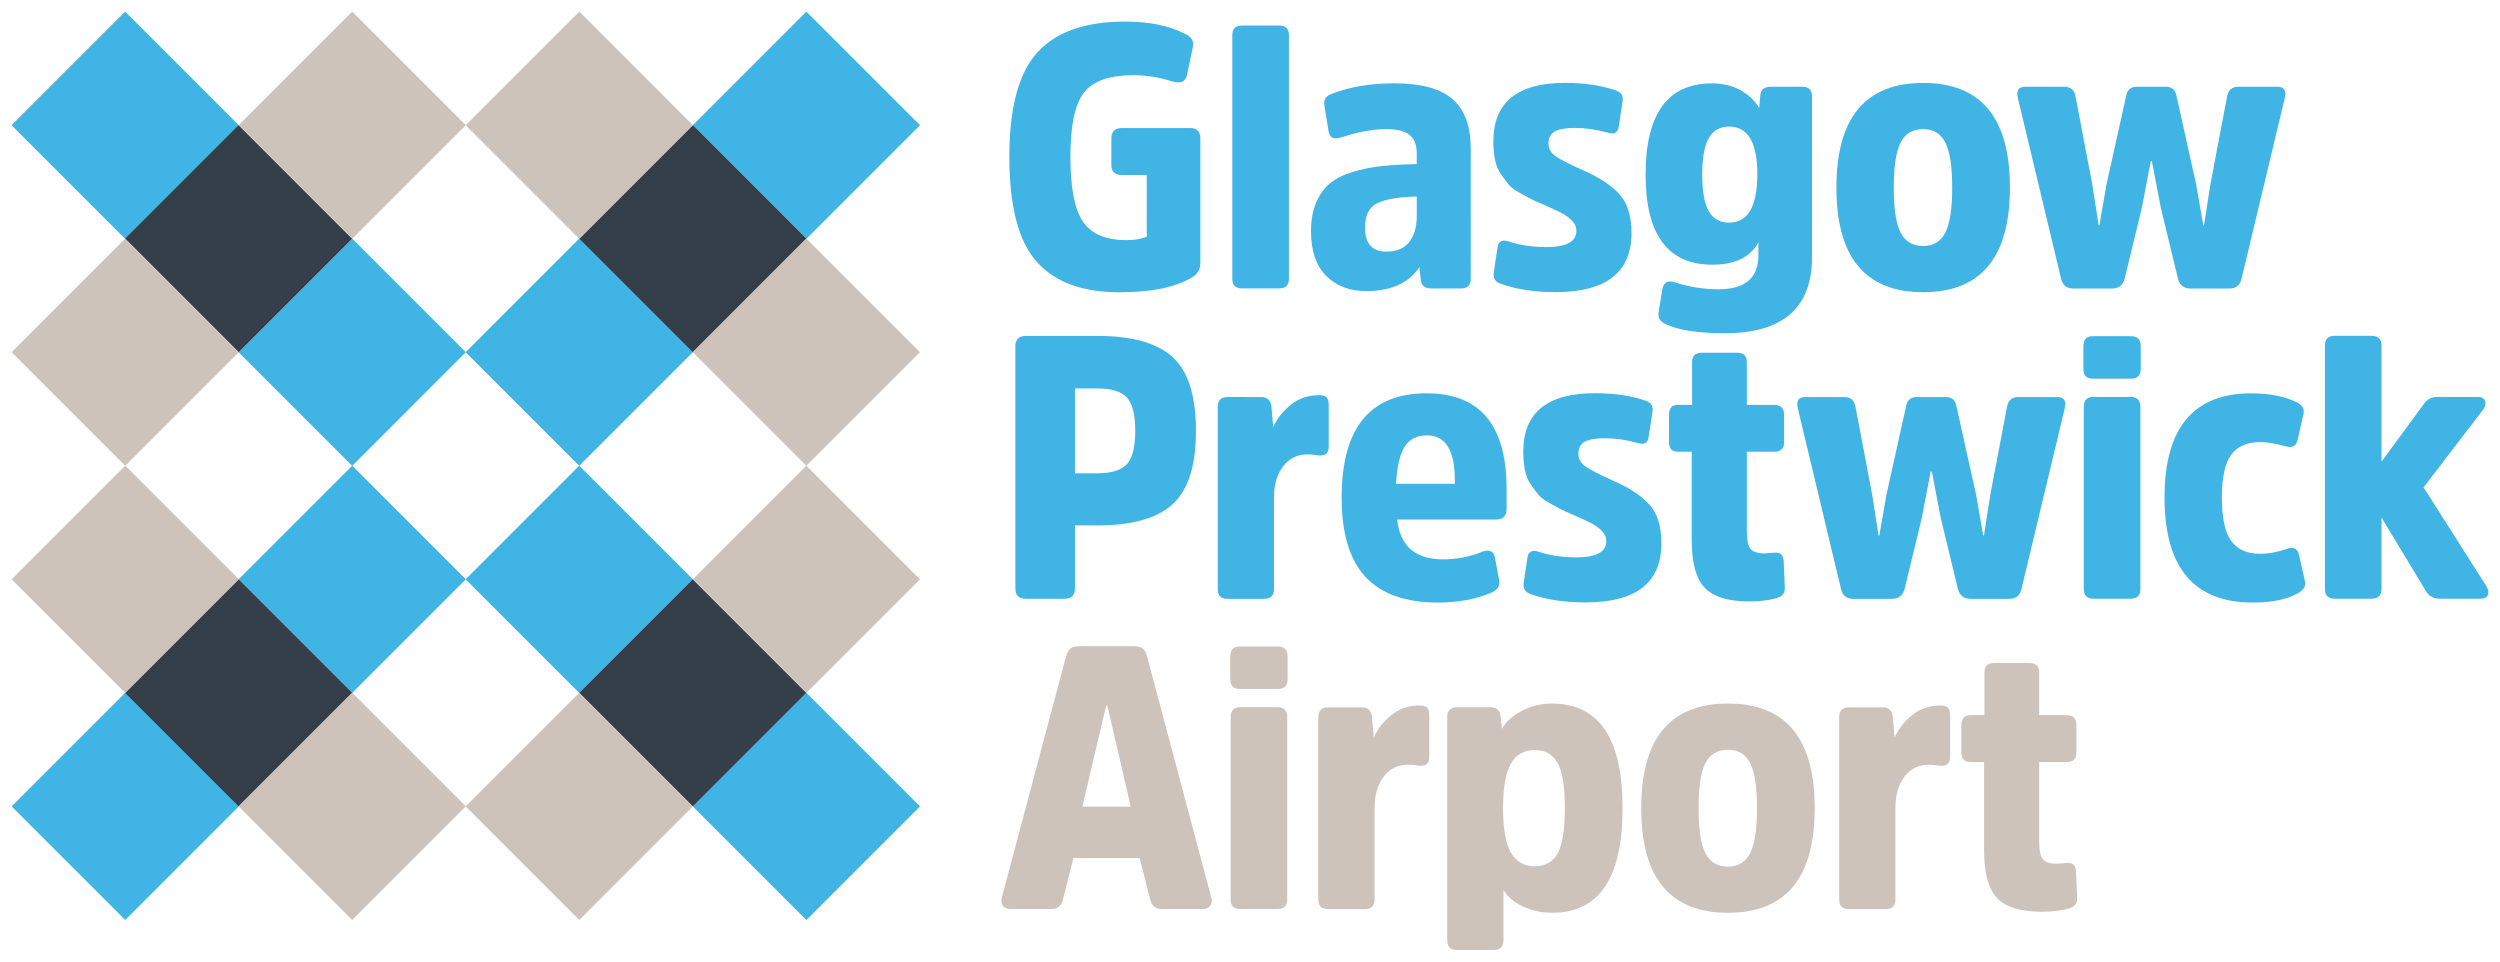 <?xml version="1.0" encoding="UTF-8" standalone="no"?>
<!-- Created with Inkscape (http://www.inkscape.org/) -->

<svg
   xmlns:dc="http://purl.org/dc/elements/1.1/"
   xmlns:cc="http://creativecommons.org/ns#"
   xmlns:rdf="http://www.w3.org/1999/02/22-rdf-syntax-ns#"
   xmlns:svg="http://www.w3.org/2000/svg"
   xmlns="http://www.w3.org/2000/svg"
   xmlns:sodipodi="http://sodipodi.sourceforge.net/DTD/sodipodi-0.dtd"
   xmlns:inkscape="http://www.inkscape.org/namespaces/inkscape"
   width="215.801"
   height="83.001"
   viewBox="0 0 57.097 21.961"
   version="1.1"
   id="svg7531"
   inkscape:version="0.92.0 r15299"
   sodipodi:docname="glasgow prestwick airport.svg">
  <defs
     id="defs7525">
    <clipPath
       id="clipPath7115"
       clipPathUnits="userSpaceOnUse">
      <path
         inkscape:connector-curvature="0"
         id="path7113"
         d="m 392.405,738.619 h 160.35 v 60.751 h -160.35 z" />
    </clipPath>
  </defs>
  <sodipodi:namedview
     id="base"
     pagecolor="#ffffff"
     bordercolor="#666666"
     borderopacity="1.0"
     inkscape:pageopacity="0.0"
     inkscape:pageshadow="2"
     inkscape:zoom="0.78422422"
     inkscape:cx="185.87419"
     inkscape:cy="9.4009884"
     inkscape:document-units="mm"
     inkscape:current-layer="layer1"
     showgrid="false"
     fit-margin-top="0"
     fit-margin-left="0"
     fit-margin-right="0"
     fit-margin-bottom="0"
     units="px"
     inkscape:window-width="1280"
     inkscape:window-height="744"
     inkscape:window-x="-4"
     inkscape:window-y="-4"
     inkscape:window-maximized="1" />
  <g
     inkscape:label="Layer 1"
     inkscape:groupmode="layer"
     id="layer1"
     transform="translate(51.718,-137.588)">
    <g
       id="g8078"
       transform="translate(0.265,-0.265)">
      <g
         transform="matrix(0.353,0,0,-0.353,-33.566,138.118)"
         id="g7037"
         style="fill:#40b4e5;fill-opacity:1">
        <path
           inkscape:connector-curvature="0"
           id="path7039"
           style="fill:#40b4e5;fill-opacity:1;fill-rule:nonzero;stroke:none"
           d="M 0,0 -7.35,-7.351 0,-14.702 7.351,-7.351 Z" />
      </g>
      <g
         transform="matrix(0.353,0,0,-0.353,-30.972,156.27)"
         id="g7041"
         style="fill:#40b4e5;fill-opacity:1">
        <path
           inkscape:connector-curvature="0"
           id="path7043"
           style="fill:#40b4e5;fill-opacity:1;fill-rule:nonzero;stroke:none"
           d="M 0,0 -7.351,7.351 -14.702,0 -7.351,-7.351 Z" />
      </g>
      <g
         transform="matrix(0.353,0,0,-0.353,-49.125,138.118)"
         id="g7045"
         style="fill:#40b4e5;fill-opacity:1">
        <path
           inkscape:connector-curvature="0"
           id="path7047"
           style="fill:#40b4e5;fill-opacity:1;fill-rule:nonzero;stroke:none"
           d="M 0,0 -7.351,-7.351 0,-14.702 7.351,-7.351 Z" />
      </g>
      <g
         transform="matrix(0.353,0,0,-0.353,-51.718,156.27)"
         id="g7049"
         style="fill:#40b4e5;fill-opacity:1">
        <path
           inkscape:connector-curvature="0"
           id="path7051"
           style="fill:#40b4e5;fill-opacity:1;fill-rule:nonzero;stroke:none"
           d="M 0,0 7.351,-7.351 14.702,0 7.351,7.351 Z" />
      </g>
      <g
         transform="matrix(0.353,0,0,-0.353,-36.159,145.897)"
         id="g7065"
         style="fill:#40b4e5;fill-opacity:1">
        <path
           inkscape:connector-curvature="0"
           id="path7067"
           style="fill:#40b4e5;fill-opacity:1;fill-rule:nonzero;stroke:none"
           d="M 0,0 -7.351,7.351 -14.702,0 -7.351,-7.351 Z" />
      </g>
      <g
         transform="matrix(0.353,0,0,-0.353,-41.345,145.897)"
         id="g7077"
         style="fill:#40b4e5;fill-opacity:1">
        <path
           inkscape:connector-curvature="0"
           id="path7079"
           style="fill:#40b4e5;fill-opacity:1;fill-rule:nonzero;stroke:none"
           d="M 0,0 -7.351,7.351 -14.702,0 -7.351,-7.351 Z" />
      </g>
      <g
         transform="matrix(0.353,0,0,-0.353,-36.159,151.084)"
         id="g7081"
         style="fill:#40b4e5;fill-opacity:1">
        <path
           inkscape:connector-curvature="0"
           id="path7083"
           style="fill:#40b4e5;fill-opacity:1;fill-rule:nonzero;stroke:none"
           d="M 0,0 -7.351,7.351 -14.702,0 -7.351,-7.351 Z" />
      </g>
      <g
         transform="matrix(0.353,0,0,-0.353,-41.345,151.084)"
         id="g7093"
         style="fill:#40b4e5;fill-opacity:1">
        <path
           inkscape:connector-curvature="0"
           id="path7095"
           style="fill:#40b4e5;fill-opacity:1;fill-rule:nonzero;stroke:none"
           d="M 0,0 -7.351,7.351 -14.702,0 -7.351,-7.351 Z" />
      </g>
      <g
         transform="matrix(0.353,0,0,-0.353,-33.566,143.304)"
         id="g7033"
         style="fill:#333e48;fill-opacity:1">
        <path
           inkscape:connector-curvature="0"
           id="path7035"
           style="fill:#333e48;fill-opacity:1;fill-rule:nonzero;stroke:none"
           d="M 0,0 -7.351,7.351 -14.702,0 -7.351,-7.351 Z" />
      </g>
      <g
         transform="matrix(0.353,0,0,-0.353,-43.939,143.304)"
         id="g7069"
         style="fill:#333e48;fill-opacity:1">
        <path
           inkscape:connector-curvature="0"
           id="path7071"
           style="fill:#333e48;fill-opacity:1;fill-rule:nonzero;stroke:none"
           d="M 0,0 -7.351,7.351 -14.702,0 -7.351,-7.351 Z" />
      </g>
      <g
         transform="matrix(0.353,0,0,-0.353,-33.566,153.677)"
         id="g7073"
         style="fill:#333e48;fill-opacity:1">
        <path
           inkscape:connector-curvature="0"
           id="path7075"
           style="fill:#333e48;fill-opacity:1;fill-rule:nonzero;stroke:none"
           d="M 0,0 -7.351,7.351 -14.702,0 -7.351,-7.351 Z" />
      </g>
      <g
         transform="matrix(0.353,0,0,-0.353,-43.939,153.677)"
         id="g7101"
         style="fill:#333e48;fill-opacity:1">
        <path
           inkscape:connector-curvature="0"
           id="path7103"
           style="fill:#333e48;fill-opacity:1;fill-rule:nonzero;stroke:none"
           d="M 0,0 -7.351,7.351 -14.702,0 -7.351,-7.351 Z" />
      </g>
      <g
         transform="matrix(0.353,0,0,-0.353,-38.752,138.118)"
         id="g7029"
         style="fill:#cdc3bb;fill-opacity:1">
        <path
           inkscape:connector-curvature="0"
           id="path7031"
           style="fill:#cdc3bb;fill-opacity:1;fill-rule:nonzero;stroke:none"
           d="M 0,0 -7.351,-7.351 0,-14.702 7.351,-7.351 Z" />
      </g>
      <g
         transform="matrix(0.353,0,0,-0.353,-30.972,145.897)"
         id="g7053"
         style="fill:#cdc3bb;fill-opacity:1">
        <path
           inkscape:connector-curvature="0"
           id="path7055"
           style="fill:#cdc3bb;fill-opacity:1;fill-rule:nonzero;stroke:none"
           d="M 0,0 -7.351,7.351 -14.702,0 -7.351,-7.351 Z" />
      </g>
      <g
         transform="matrix(0.353,0,0,-0.353,-43.939,138.118)"
         id="g7057"
         style="fill:#cdc3bb;fill-opacity:1">
        <path
           inkscape:connector-curvature="0"
           id="path7059"
           style="fill:#cdc3bb;fill-opacity:1;fill-rule:nonzero;stroke:none"
           d="M 0,0 -7.35,-7.351 0,-14.702 7.351,-7.351 Z" />
      </g>
      <g
         transform="matrix(0.353,0,0,-0.353,-30.972,151.084)"
         id="g7061"
         style="fill:#cdc3bb;fill-opacity:1">
        <path
           inkscape:connector-curvature="0"
           id="path7063"
           style="fill:#cdc3bb;fill-opacity:1;fill-rule:nonzero;stroke:none"
           d="M 0,0 -7.351,7.351 -14.702,0 -7.351,-7.351 Z" />
      </g>
      <g
         transform="matrix(0.353,0,0,-0.353,-51.718,145.897)"
         id="g7085"
         style="fill:#cdc3bb;fill-opacity:1">
        <path
           inkscape:connector-curvature="0"
           id="path7087"
           style="fill:#cdc3bb;fill-opacity:1;fill-rule:nonzero;stroke:none"
           d="M 0,0 7.351,-7.351 14.702,0 7.351,7.35 Z" />
      </g>
      <g
         transform="matrix(0.353,0,0,-0.353,-36.159,156.27)"
         id="g7089"
         style="fill:#cdc3bb;fill-opacity:1">
        <path
           inkscape:connector-curvature="0"
           id="path7091"
           style="fill:#cdc3bb;fill-opacity:1;fill-rule:nonzero;stroke:none"
           d="M 0,0 -7.351,7.351 -14.702,0 -7.351,-7.351 Z" />
      </g>
      <g
         transform="matrix(0.353,0,0,-0.353,-51.718,151.084)"
         id="g7097"
         style="fill:#cdc3bb;fill-opacity:1">
        <path
           inkscape:connector-curvature="0"
           id="path7099"
           style="fill:#cdc3bb;fill-opacity:1;fill-rule:nonzero;stroke:none"
           d="M 0,0 7.351,-7.35 14.702,0 7.351,7.351 Z" />
      </g>
      <g
         transform="matrix(0.353,0,0,-0.353,-41.345,156.27)"
         id="g7105"
         style="fill:#cdc3bb;fill-opacity:1">
        <path
           inkscape:connector-curvature="0"
           id="path7107"
           style="fill:#cdc3bb;fill-opacity:1;fill-rule:nonzero;stroke:none"
           d="M 0,0 -7.351,7.351 -14.702,0 -7.351,-7.351 Z" />
      </g>
      <g
         style="fill:#40b4e5;fill-opacity:1"
         transform="matrix(0.353,0,0,-0.353,-24.798,140.778)"
         id="g7117">
        <path
           inkscape:connector-curvature="0"
           id="path7119"
           style="fill:#40b4e5;fill-opacity:1;fill-rule:nonzero;stroke:none"
           d="m 0,0 c 0.433,0 0.65,-0.225 0.65,-0.675 v -8.07 c 0,-0.417 -0.192,-0.731 -0.578,-0.939 -1.06,-0.627 -2.618,-0.94 -4.674,-0.94 -2.392,0 -4.175,0.663 -5.347,1.988 -1.173,1.325 -1.759,3.585 -1.759,6.781 0,3.18 0.606,5.432 1.819,6.757 1.212,1.325 3.103,1.988 5.673,1.988 1.558,0 2.851,-0.265 3.879,-0.795 C 0.08,5.902 0.249,5.621 0.168,5.252 L -0.217,3.421 c -0.096,-0.418 -0.41,-0.554 -0.94,-0.41 -0.819,0.273 -1.662,0.41 -2.529,0.41 -1.542,0 -2.606,-0.374 -3.192,-1.12 -0.586,-0.747 -0.879,-2.132 -0.879,-4.156 0,-2.04 0.277,-3.449 0.831,-4.228 0.554,-0.779 1.482,-1.168 2.782,-1.168 0.53,0 0.972,0.072 1.325,0.217 v 3.998 h -1.614 c -0.449,0 -0.674,0.217 -0.674,0.651 v 1.71 c 0,0.45 0.225,0.675 0.674,0.675 z" />
      </g>
      <g
         style="fill:#40b4e5;fill-opacity:1"
         transform="matrix(0.353,0,0,-0.353,-22.546,144.219)"
         id="g7121">
        <path
           inkscape:connector-curvature="0"
           id="path7123"
           style="fill:#40b4e5;fill-opacity:1;fill-rule:nonzero;stroke:none"
           d="m 0,0 c 0,-0.418 -0.21,-0.626 -0.627,-0.626 h -2.409 c -0.417,0 -0.626,0.208 -0.626,0.626 v 15.755 c 0,0.417 0.209,0.626 0.626,0.626 h 2.409 C -0.21,16.381 0,16.172 0,15.755 Z" />
      </g>
      <g
         style="fill:#40b4e5;fill-opacity:1"
         transform="matrix(0.353,0,0,-0.353,-19.626,142.341)"
         id="g7125">
        <path
           inkscape:connector-curvature="0"
           id="path7127"
           style="fill:#40b4e5;fill-opacity:1;fill-rule:nonzero;stroke:none"
           d="m 0,0 c -1.204,-0.032 -2.064,-0.181 -2.577,-0.446 -0.515,-0.265 -0.772,-0.783 -0.772,-1.553 0,-1.044 0.458,-1.566 1.374,-1.566 0.675,0 1.172,0.208 1.493,0.626 C -0.161,-2.521 0,-1.967 0,-1.277 Z m 3.494,-5.324 c 0,-0.417 -0.21,-0.626 -0.627,-0.626 H 0.94 c -0.402,0 -0.627,0.176 -0.675,0.53 l -0.097,0.843 c -0.69,-1.028 -1.83,-1.542 -3.42,-1.542 -1.092,0 -1.964,0.329 -2.614,0.988 -0.65,0.658 -0.976,1.622 -0.976,2.891 0,0.706 0.109,1.317 0.326,1.83 0.217,0.514 0.509,0.928 0.879,1.241 0.369,0.313 0.855,0.562 1.457,0.747 0.602,0.185 1.225,0.313 1.867,0.385 C -1.67,2.036 -0.899,2.08 0,2.096 V 2.794 C 0,3.34 -0.156,3.738 -0.47,3.987 -0.783,4.236 -1.285,4.36 -1.975,4.36 -2.842,4.36 -3.83,4.176 -4.938,3.806 -5.388,3.678 -5.645,3.822 -5.709,4.24 l -0.265,1.638 c -0.065,0.369 0.08,0.618 0.433,0.747 1.172,0.466 2.538,0.698 4.096,0.698 C 0.273,7.323 1.526,6.982 2.313,6.3 3.1,5.617 3.494,4.553 3.494,3.108 Z" />
      </g>
      <g
         style="fill:#40b4e5;fill-opacity:1"
         transform="matrix(0.353,0,0,-0.353,-16.456,144.525)"
         id="g7129">
        <path
           inkscape:connector-curvature="0"
           id="path7131"
           style="fill:#40b4e5;fill-opacity:1;fill-rule:nonzero;stroke:none"
           d="m 0,0 c -1.349,0 -2.522,0.177 -3.517,0.53 -0.37,0.112 -0.53,0.353 -0.482,0.723 l 0.241,1.614 c 0.048,0.417 0.297,0.554 0.746,0.409 0.692,-0.241 1.502,-0.361 2.434,-0.361 1.285,0 1.927,0.353 1.927,1.06 0,0.241 -0.096,0.458 -0.289,0.65 C 0.867,4.818 0.659,4.975 0.433,5.095 0.209,5.216 -0.177,5.396 -0.723,5.637 -1.14,5.814 -1.426,5.942 -1.578,6.022 -1.731,6.103 -1.975,6.235 -2.313,6.42 -2.65,6.605 -2.891,6.785 -3.035,6.962 -3.18,7.139 -3.344,7.36 -3.53,7.625 -3.714,7.89 -3.842,8.199 -3.915,8.552 c -0.072,0.353 -0.108,0.755 -0.108,1.205 0,2.521 1.549,3.782 4.649,3.782 1.237,0 2.321,-0.161 3.252,-0.482 0.37,-0.113 0.522,-0.353 0.458,-0.723 L 4.095,10.744 C 4.047,10.327 3.814,10.182 3.397,10.311 c -0.739,0.208 -1.454,0.313 -2.144,0.313 -0.594,0 -1.028,-0.076 -1.301,-0.229 -0.273,-0.153 -0.41,-0.414 -0.41,-0.783 0,-0.337 0.161,-0.614 0.482,-0.831 C 0.345,8.564 0.915,8.271 1.735,7.902 2.811,7.436 3.609,6.914 4.131,6.336 4.653,5.758 4.914,4.922 4.914,3.83 4.914,1.277 3.276,0 0,0" />
      </g>
      <g
         style="fill:#40b4e5;fill-opacity:1"
         transform="matrix(0.353,0,0,-0.353,-12.494,140.744)"
         id="g7133">
        <path
           inkscape:connector-curvature="0"
           id="path7135"
           style="fill:#40b4e5;fill-opacity:1;fill-rule:nonzero;stroke:none"
           d="m 0,0 c -0.594,0 -1.032,-0.249 -1.313,-0.747 -0.281,-0.498 -0.422,-1.285 -0.422,-2.361 0,-1.076 0.141,-1.863 0.422,-2.36 0.281,-0.498 0.719,-0.747 1.313,-0.747 1.22,0 1.831,1.044 1.831,3.131 C 1.831,-1.028 1.22,0 0,0 m 5.372,-8.432 c 0,-3.292 -1.879,-4.938 -5.637,-4.938 -1.719,0 -2.987,0.193 -3.806,0.578 -0.386,0.161 -0.546,0.418 -0.482,0.771 l 0.241,1.518 c 0.08,0.417 0.345,0.562 0.795,0.433 0.915,-0.305 1.863,-0.457 2.842,-0.457 1.719,0 2.578,0.738 2.578,2.216 v 0.819 c -0.53,-0.964 -1.526,-1.445 -2.987,-1.445 -2.875,0 -4.313,1.943 -4.313,5.829 0,3.935 1.43,5.902 4.289,5.902 0.707,0 1.325,-0.148 1.855,-0.445 C 1.277,2.052 1.678,1.67 1.951,1.205 l 0.073,0.843 c 0.032,0.353 0.265,0.53 0.698,0.53 h 2.024 c 0.417,0 0.626,-0.217 0.626,-0.651 z" />
      </g>
      <g
         style="fill:#40b4e5;fill-opacity:1"
         transform="matrix(0.353,0,0,-0.353,-7.554,143.166)"
         id="g7137">
        <path
           inkscape:connector-curvature="0"
           id="path7139"
           style="fill:#40b4e5;fill-opacity:1;fill-rule:nonzero;stroke:none"
           d="M 0,0 C 0.297,0.578 0.445,1.55 0.445,2.915 0.445,4.28 0.297,5.252 0,5.83 -0.297,6.408 -0.775,6.697 -1.433,6.697 -2.108,6.697 -2.594,6.408 -2.891,5.83 -3.188,5.252 -3.337,4.28 -3.337,2.915 -3.337,1.55 -3.188,0.578 -2.891,0 c 0.297,-0.578 0.783,-0.867 1.458,-0.867 0.658,0 1.136,0.289 1.433,0.867 m -7.046,2.915 c 0,4.513 1.871,6.769 5.613,6.769 3.742,0 5.613,-2.256 5.613,-6.769 0,-4.513 -1.871,-6.769 -5.613,-6.769 -3.742,0 -5.613,2.256 -5.613,6.769" />
      </g>
      <g
         style="fill:#40b4e5;fill-opacity:1"
         transform="matrix(0.353,0,0,-0.353,-2.513,139.834)"
         id="g7141">
        <path
           inkscape:connector-curvature="0"
           id="path7143"
           style="fill:#40b4e5;fill-opacity:1;fill-rule:nonzero;stroke:none"
           d="m 0,0 c 0.37,0 0.594,-0.193 0.675,-0.578 l 1.277,-5.758 0.457,-2.626 h 0.049 l 0.409,2.626 1.084,5.71 C 4.032,-0.209 4.273,0 4.674,0 H 7.203 C 7.637,0 7.798,-0.241 7.685,-0.723 L 4.89,-12.407 c -0.096,-0.433 -0.36,-0.65 -0.794,-0.65 H 1.59 c -0.434,0 -0.707,0.217 -0.819,0.65 l -1.108,4.578 -0.578,3.011 h -0.072 l -0.578,-3.011 -1.109,-4.578 c -0.112,-0.433 -0.385,-0.65 -0.819,-0.65 h -2.505 c -0.433,0 -0.698,0.217 -0.795,0.65 L -9.588,-0.723 C -9.7,-0.241 -9.539,0 -9.106,0 h 2.53 c 0.402,0 0.642,-0.209 0.722,-0.626 l 1.085,-5.71 0.409,-2.626 h 0.048 l 0.458,2.626 1.277,5.758 C -2.497,-0.193 -2.272,0 -1.903,0 Z" />
      </g>
      <g
         style="fill:#40b4e5;fill-opacity:1"
         transform="matrix(0.353,0,0,-0.353,-26.931,148.663)"
         id="g7145">
        <path
           inkscape:connector-curvature="0"
           id="path7147"
           style="fill:#40b4e5;fill-opacity:1;fill-rule:nonzero;stroke:none"
           d="M 0,0 C 0.932,0 1.578,0.197 1.939,0.59 2.301,0.984 2.481,1.702 2.481,2.746 2.481,3.79 2.301,4.509 1.939,4.903 1.578,5.296 0.932,5.493 0,5.493 H -1.421 V 0 Z m -4.601,-8.118 c -0.45,0 -0.675,0.225 -0.675,0.674 V 8.215 c 0,0.45 0.225,0.674 0.675,0.674 H 0.024 C 2.273,8.889 3.899,8.432 4.902,7.516 5.906,6.601 6.408,5.011 6.408,2.746 6.408,0.498 5.906,-1.084 4.902,-1.999 3.899,-2.915 2.273,-3.372 0.024,-3.372 h -1.445 v -4.072 c 0,-0.449 -0.225,-0.674 -0.675,-0.674 z" />
      </g>
      <g
         style="fill:#40b4e5;fill-opacity:1"
         transform="matrix(0.353,0,0,-0.353,-23.176,146.921)"
         id="g7149">
        <path
           inkscape:connector-curvature="0"
           id="path7151"
           style="fill:#40b4e5;fill-opacity:1;fill-rule:nonzero;stroke:none"
           d="m 0,0 c 0.385,0 0.602,-0.201 0.651,-0.602 l 0.12,-1.349 c 0.241,0.546 0.618,1.028 1.132,1.445 0.514,0.418 1.124,0.627 1.831,0.627 0.241,0 0.405,-0.049 0.494,-0.145 C 4.316,-0.12 4.36,-0.281 4.36,-0.506 v -2.722 c 0,-0.369 -0.177,-0.554 -0.53,-0.554 -0.08,0 -0.204,0.012 -0.373,0.036 C 3.288,-3.722 3.14,-3.71 3.011,-3.71 2.337,-3.71 1.803,-3.967 1.409,-4.481 1.016,-4.995 0.819,-5.677 0.819,-6.528 v -5.902 c 0,-0.418 -0.209,-0.627 -0.626,-0.627 h -2.385 c -0.418,0 -0.627,0.209 -0.627,0.627 v 11.78 c 0,0.433 0.209,0.65 0.627,0.65 z" />
      </g>
      <g
         style="fill:#40b4e5;fill-opacity:1"
         transform="matrix(0.353,0,0,-0.353,-19.9,148.052)"
         id="g7153">
        <path
           inkscape:connector-curvature="0"
           id="path7155"
           style="fill:#40b4e5;fill-opacity:1;fill-rule:nonzero;stroke:none"
           d="M 0,0 C -0.313,-0.482 -0.502,-1.285 -0.566,-2.409 H 3.24 v 0.241 C 3.24,-0.241 2.637,0.723 1.433,0.723 0.791,0.723 0.313,0.482 0,0 m 5.046,-6.793 c 0.45,0.16 0.715,0.015 0.796,-0.434 L 6.107,-8.648 C 6.171,-9.002 6.01,-9.267 5.625,-9.443 4.613,-9.877 3.457,-10.094 2.156,-10.094 c -2.104,0 -3.67,0.554 -4.698,1.662 -1.028,1.109 -1.541,2.819 -1.541,5.131 0,4.497 1.83,6.746 5.492,6.746 3.453,0 5.179,-2.056 5.179,-6.167 v -1.325 c 0,-0.45 -0.232,-0.675 -0.698,-0.675 h -6.384 c 0.193,-1.718 1.18,-2.577 2.963,-2.577 0.899,0 1.759,0.168 2.577,0.506" />
      </g>
      <g
         style="fill:#40b4e5;fill-opacity:1"
         transform="matrix(0.353,0,0,-0.353,-15.773,151.612)"
         id="g7157">
        <path
           inkscape:connector-curvature="0"
           id="path7159"
           style="fill:#40b4e5;fill-opacity:1;fill-rule:nonzero;stroke:none"
           d="m 0,0 c -1.349,0 -2.522,0.177 -3.517,0.53 -0.37,0.112 -0.53,0.353 -0.482,0.722 l 0.241,1.615 c 0.048,0.417 0.297,0.554 0.747,0.409 0.691,-0.241 1.501,-0.361 2.433,-0.361 1.285,0 1.927,0.353 1.927,1.06 0,0.241 -0.096,0.457 -0.289,0.65 C 0.867,4.818 0.659,4.975 0.434,5.095 0.209,5.215 -0.177,5.396 -0.723,5.637 -1.14,5.814 -1.426,5.942 -1.578,6.022 -1.731,6.103 -1.975,6.235 -2.313,6.42 -2.65,6.604 -2.89,6.785 -3.035,6.962 -3.18,7.139 -3.344,7.359 -3.529,7.624 c -0.185,0.265 -0.313,0.575 -0.385,0.928 -0.072,0.353 -0.109,0.755 -0.109,1.204 0,2.522 1.55,3.782 4.65,3.782 1.236,0 2.32,-0.16 3.252,-0.481 C 4.248,12.944 4.4,12.703 4.337,12.334 L 4.095,10.744 C 4.047,10.326 3.814,10.182 3.397,10.31 c -0.739,0.209 -1.454,0.314 -2.144,0.314 -0.594,0 -1.028,-0.077 -1.301,-0.229 -0.273,-0.153 -0.41,-0.414 -0.41,-0.783 0,-0.337 0.161,-0.615 0.482,-0.831 C 0.345,8.564 0.916,8.271 1.735,7.901 2.811,7.436 3.609,6.914 4.131,6.336 4.653,5.757 4.914,4.922 4.914,3.83 4.914,1.277 3.277,0 0,0" />
      </g>
      <g
         style="fill:#40b4e5;fill-opacity:1"
         transform="matrix(0.353,0,0,-0.353,-12.087,148.171)"
         id="g7161">
        <path
           inkscape:connector-curvature="0"
           id="path7163"
           style="fill:#40b4e5;fill-opacity:1;fill-rule:nonzero;stroke:none"
           d="m 0,0 v -5.155 c 0,-0.562 0.08,-0.94 0.24,-1.132 0.161,-0.193 0.467,-0.289 0.917,-0.289 0.063,0 0.172,0.007 0.324,0.024 0.153,0.016 0.261,0.023 0.326,0.023 0.369,0.033 0.562,-0.16 0.578,-0.577 L 2.457,-8.817 C 2.473,-9.138 2.296,-9.355 1.927,-9.467 1.429,-9.612 0.843,-9.684 0.168,-9.684 c -1.365,0 -2.328,0.293 -2.89,0.879 -0.562,0.586 -0.844,1.618 -0.844,3.096 V 0 h -0.867 c -0.401,0 -0.602,0.201 -0.602,0.602 v 1.807 c 0,0.418 0.201,0.626 0.602,0.626 h 0.891 v 2.771 c 0,0.401 0.209,0.602 0.627,0.602 H -0.65 C -0.217,6.408 0,6.207 0,5.806 V 3.035 h 1.782 c 0.418,0 0.627,-0.216 0.627,-0.65 V 0.626 C 2.409,0.209 2.2,0 1.782,0 Z" />
      </g>
      <g
         style="fill:#40b4e5;fill-opacity:1"
         transform="matrix(0.353,0,0,-0.353,-7.539,146.921)"
         id="g7165">
        <path
           inkscape:connector-curvature="0"
           id="path7167"
           style="fill:#40b4e5;fill-opacity:1;fill-rule:nonzero;stroke:none"
           d="m 0,0 c 0.369,0 0.594,-0.193 0.674,-0.578 l 1.277,-5.758 0.458,-2.626 h 0.048 l 0.409,2.626 1.085,5.71 C 4.031,-0.209 4.272,0 4.673,0 h 2.53 C 7.636,0 7.797,-0.241 7.685,-0.723 L 4.89,-12.407 c -0.096,-0.433 -0.361,-0.65 -0.795,-0.65 H 1.59 c -0.434,0 -0.707,0.217 -0.819,0.65 l -1.108,4.578 -0.579,3.011 h -0.072 l -0.578,-3.011 -1.108,-4.578 c -0.112,-0.433 -0.385,-0.65 -0.819,-0.65 h -2.506 c -0.433,0 -0.698,0.217 -0.794,0.65 L -9.588,-0.723 C -9.7,-0.241 -9.54,0 -9.106,0 h 2.529 c 0.402,0 0.643,-0.209 0.723,-0.626 l 1.084,-5.71 0.409,-2.626 h 0.049 l 0.458,2.626 1.277,5.758 C -2.498,-0.193 -2.272,0 -1.903,0 Z" />
      </g>
      <g
         style="fill:#40b4e5;fill-opacity:1"
         transform="matrix(0.353,0,0,-0.353,-3.099,151.306)"
         id="g7169">
        <path
           inkscape:connector-curvature="0"
           id="path7171"
           style="fill:#40b4e5;fill-opacity:1;fill-rule:nonzero;stroke:none"
           d="m 0,0 c 0,-0.417 -0.209,-0.626 -0.626,-0.626 h -2.41 c -0.417,0 -0.626,0.209 -0.626,0.626 v 11.78 c 0,0.434 0.209,0.65 0.626,0.65 h 2.41 C -0.209,12.43 0,12.214 0,11.78 Z m 0.024,14.237 c 0,-0.417 -0.209,-0.626 -0.627,-0.626 h -2.481 c -0.401,0 -0.602,0.209 -0.602,0.626 v 1.47 c 0,0.433 0.201,0.65 0.602,0.65 h 2.481 c 0.418,0 0.627,-0.217 0.627,-0.65 z" />
      </g>
      <g
         style="fill:#40b4e5;fill-opacity:1"
         transform="matrix(0.353,0,0,-0.353,-0.566,146.836)"
         id="g7173">
        <path
           inkscape:connector-curvature="0"
           id="path7175"
           style="fill:#40b4e5;fill-opacity:1;fill-rule:nonzero;stroke:none"
           d="m 0,0 c 1.156,0 2.136,-0.193 2.939,-0.578 0.369,-0.177 0.514,-0.434 0.434,-0.771 l -0.386,-1.71 c -0.096,-0.37 -0.361,-0.49 -0.795,-0.362 -0.642,0.177 -1.18,0.265 -1.614,0.265 -0.851,0 -1.477,-0.273 -1.878,-0.819 -0.402,-0.546 -0.603,-1.469 -0.603,-2.77 0,-1.317 0.201,-2.252 0.603,-2.807 0.401,-0.554 1.027,-0.831 1.878,-0.831 0.547,0 1.117,0.105 1.711,0.313 0.433,0.161 0.698,0.041 0.795,-0.361 l 0.385,-1.71 c 0.08,-0.322 -0.072,-0.587 -0.457,-0.795 -0.707,-0.402 -1.679,-0.602 -2.915,-0.602 -3.807,0 -5.71,2.264 -5.71,6.793 C -5.613,-2.248 -3.742,0 0,0" />
      </g>
      <g
         style="fill:#40b4e5;fill-opacity:1"
         transform="matrix(0.353,0,0,-0.353,3.735,151.527)"
         id="g7177">
        <path
           inkscape:connector-curvature="0"
           id="path7179"
           style="fill:#40b4e5;fill-opacity:1;fill-rule:nonzero;stroke:none"
           d="M 0,0 C -0.401,0 -0.698,0.169 -0.891,0.506 L -3.758,5.252 V 0.626 C -3.758,0.209 -3.975,0 -4.408,0 H -6.793 C -7.211,0 -7.42,0.209 -7.42,0.626 v 15.755 c 0,0.418 0.209,0.627 0.627,0.627 h 2.385 c 0.433,0 0.65,-0.209 0.65,-0.627 V 8.865 l 2.722,3.71 c 0.209,0.321 0.506,0.482 0.892,0.482 h 2.625 c 0.241,0 0.394,-0.088 0.458,-0.265 0.064,-0.177 0.024,-0.361 -0.12,-0.554 L -1.036,7.203 3.036,0.795 C 3.164,0.586 3.192,0.402 3.12,0.241 3.048,0.08 2.891,0 2.65,0 Z" />
      </g>
      <g
         transform="matrix(0.353,0,0,-0.353,-26.158,156.277)"
         id="g7181"
         style="fill:#cdc3bb;fill-opacity:1">
        <path
           inkscape:connector-curvature="0"
           id="path7183"
           style="fill:#cdc3bb;fill-opacity:1;fill-rule:nonzero;stroke:none"
           d="M 0,0 -1.517,6.553 H -1.589 L -3.131,0 Z m 0.193,10.383 c 0.273,0 0.47,-0.052 0.59,-0.156 C 0.904,10.122 0.996,9.949 1.06,9.708 L 5.203,-5.854 C 5.268,-6.079 5.248,-6.263 5.144,-6.408 5.039,-6.552 4.875,-6.625 4.65,-6.625 H 2.024 c -0.418,0 -0.675,0.209 -0.771,0.626 L 0.578,-3.325 H -3.71 l -0.674,-2.674 c -0.097,-0.417 -0.345,-0.626 -0.747,-0.626 h -2.65 c -0.225,0 -0.389,0.073 -0.494,0.217 -0.104,0.145 -0.124,0.329 -0.06,0.554 l 4.144,15.562 c 0.064,0.241 0.156,0.414 0.277,0.519 0.12,0.104 0.325,0.156 0.614,0.156 z" />
      </g>
      <g
         transform="matrix(0.353,0,0,-0.353,-22.584,158.393)"
         id="g7185"
         style="fill:#cdc3bb;fill-opacity:1">
        <path
           inkscape:connector-curvature="0"
           id="path7187"
           style="fill:#cdc3bb;fill-opacity:1;fill-rule:nonzero;stroke:none"
           d="m 0,0 c 0,-0.417 -0.209,-0.626 -0.626,-0.626 h -2.41 c -0.417,0 -0.626,0.209 -0.626,0.626 v 11.78 c 0,0.434 0.209,0.651 0.626,0.651 h 2.41 C -0.209,12.431 0,12.214 0,11.78 Z m 0.024,14.238 c 0,-0.418 -0.209,-0.627 -0.626,-0.627 h -2.481 c -0.402,0 -0.603,0.209 -0.603,0.627 v 1.469 c 0,0.434 0.201,0.651 0.603,0.651 h 2.481 c 0.417,0 0.626,-0.217 0.626,-0.651 z" />
      </g>
      <g
         transform="matrix(0.353,0,0,-0.353,-20.879,154.008)"
         id="g7189"
         style="fill:#cdc3bb;fill-opacity:1">
        <path
           inkscape:connector-curvature="0"
           id="path7191"
           style="fill:#cdc3bb;fill-opacity:1;fill-rule:nonzero;stroke:none"
           d="m 0,0 c 0.386,0 0.603,-0.201 0.651,-0.602 l 0.12,-1.35 C 1.012,-1.405 1.39,-0.923 1.903,-0.506 2.417,-0.088 3.027,0.12 3.734,0.12 3.975,0.12 4.14,0.072 4.228,-0.024 4.316,-0.12 4.36,-0.281 4.36,-0.506 v -2.722 c 0,-0.369 -0.177,-0.554 -0.53,-0.554 -0.08,0 -0.205,0.012 -0.373,0.036 C 3.289,-3.722 3.14,-3.71 3.011,-3.71 2.337,-3.71 1.803,-3.967 1.409,-4.481 1.016,-4.995 0.819,-5.677 0.819,-6.529 v -5.902 c 0,-0.417 -0.209,-0.626 -0.626,-0.626 h -2.385 c -0.417,0 -0.627,0.209 -0.627,0.626 V -0.65 c 0,0.433 0.21,0.65 0.627,0.65 z" />
      </g>
      <g
         transform="matrix(0.353,0,0,-0.353,-17.476,157.327)"
         id="g7193"
         style="fill:#cdc3bb;fill-opacity:1">
        <path
           inkscape:connector-curvature="0"
           id="path7195"
           style="fill:#cdc3bb;fill-opacity:1;fill-rule:nonzero;stroke:none"
           d="m 0,0 c 0.337,-0.586 0.851,-0.879 1.542,-0.879 0.69,0 1.188,0.285 1.493,0.855 0.306,0.57 0.458,1.538 0.458,2.903 0,1.365 -0.152,2.333 -0.458,2.903 C 2.73,6.352 2.232,6.637 1.542,6.637 0.851,6.637 0.337,6.344 0,5.758 -0.337,5.172 -0.506,4.212 -0.506,2.879 -0.506,1.546 -0.337,0.587 0,0 m -0.578,8.01 c 0.257,0.466 0.69,0.855 1.301,1.169 0.61,0.313 1.253,0.469 1.927,0.469 3.051,0 4.578,-2.256 4.578,-6.769 0,-4.513 -1.519,-6.769 -4.554,-6.769 -0.675,0 -1.305,0.136 -1.891,0.409 -0.586,0.273 -1.008,0.627 -1.265,1.06 v -3.252 c 0,-0.417 -0.209,-0.626 -0.626,-0.626 h -2.385 c -0.417,0 -0.626,0.209 -0.626,0.626 v 14.43 c 0,0.434 0.209,0.651 0.626,0.651 h 2.12 c 0.417,0 0.65,-0.177 0.698,-0.53 z" />
      </g>
      <g
         transform="matrix(0.353,0,0,-0.353,-12.012,157.34)"
         id="g7197"
         style="fill:#cdc3bb;fill-opacity:1">
        <path
           inkscape:connector-curvature="0"
           id="path7199"
           style="fill:#cdc3bb;fill-opacity:1;fill-rule:nonzero;stroke:none"
           d="M 0,0 C 0.297,0.578 0.445,1.55 0.445,2.915 0.445,4.28 0.297,5.252 0,5.83 -0.298,6.408 -0.775,6.697 -1.434,6.697 -2.108,6.697 -2.594,6.408 -2.891,5.83 -3.188,5.252 -3.337,4.28 -3.337,2.915 -3.337,1.55 -3.188,0.578 -2.891,0 c 0.297,-0.578 0.783,-0.867 1.457,-0.867 0.659,0 1.136,0.289 1.434,0.867 m -7.047,2.915 c 0,4.513 1.871,6.769 5.613,6.769 3.742,0 5.614,-2.256 5.614,-6.769 0,-4.513 -1.872,-6.769 -5.614,-6.769 -3.742,0 -5.613,2.256 -5.613,6.769" />
      </g>
      <g
         transform="matrix(0.353,0,0,-0.353,-8.984,154.008)"
         id="g7201"
         style="fill:#cdc3bb;fill-opacity:1">
        <path
           inkscape:connector-curvature="0"
           id="path7203"
           style="fill:#cdc3bb;fill-opacity:1;fill-rule:nonzero;stroke:none"
           d="m 0,0 c 0.386,0 0.603,-0.201 0.651,-0.602 l 0.12,-1.35 c 0.241,0.547 0.619,1.029 1.132,1.446 0.514,0.418 1.125,0.626 1.831,0.626 0.241,0 0.406,-0.048 0.494,-0.144 0.088,-0.096 0.133,-0.257 0.133,-0.482 v -2.722 c 0,-0.369 -0.177,-0.554 -0.531,-0.554 -0.08,0 -0.204,0.012 -0.372,0.036 C 3.289,-3.722 3.14,-3.71 3.012,-3.71 2.337,-3.71 1.803,-3.967 1.409,-4.481 1.016,-4.995 0.82,-5.677 0.82,-6.529 v -5.902 c 0,-0.417 -0.209,-0.626 -0.627,-0.626 h -2.385 c -0.417,0 -0.626,0.209 -0.626,0.626 V -0.65 c 0,0.433 0.209,0.65 0.626,0.65 z" />
      </g>
      <g
         transform="matrix(0.353,0,0,-0.353,-5.41,155.258)"
         id="g7205"
         style="fill:#cdc3bb;fill-opacity:1">
        <path
           inkscape:connector-curvature="0"
           id="path7207"
           style="fill:#cdc3bb;fill-opacity:1;fill-rule:nonzero;stroke:none"
           d="m 0,0 v -5.155 c 0,-0.562 0.08,-0.94 0.241,-1.132 0.161,-0.193 0.466,-0.289 0.915,-0.289 0.065,0 0.173,0.008 0.326,0.024 0.153,0.016 0.261,0.024 0.325,0.024 0.369,0.032 0.562,-0.161 0.578,-0.578 L 2.457,-8.817 C 2.474,-9.138 2.297,-9.355 1.927,-9.468 1.429,-9.612 0.844,-9.684 0.169,-9.684 c -1.365,0 -2.329,0.293 -2.891,0.879 -0.562,0.586 -0.843,1.618 -0.843,3.096 V 0 h -0.868 c -0.401,0 -0.602,0.201 -0.602,0.603 v 1.806 c 0,0.418 0.201,0.626 0.602,0.626 h 0.892 v 2.771 c 0,0.401 0.208,0.602 0.626,0.602 H -0.65 C -0.216,6.408 0,6.207 0,5.806 V 3.035 h 1.783 c 0.417,0 0.626,-0.216 0.626,-0.65 V 0.626 C 2.409,0.209 2.2,0 1.783,0 Z" />
      </g>
    </g>
  </g>
</svg>
